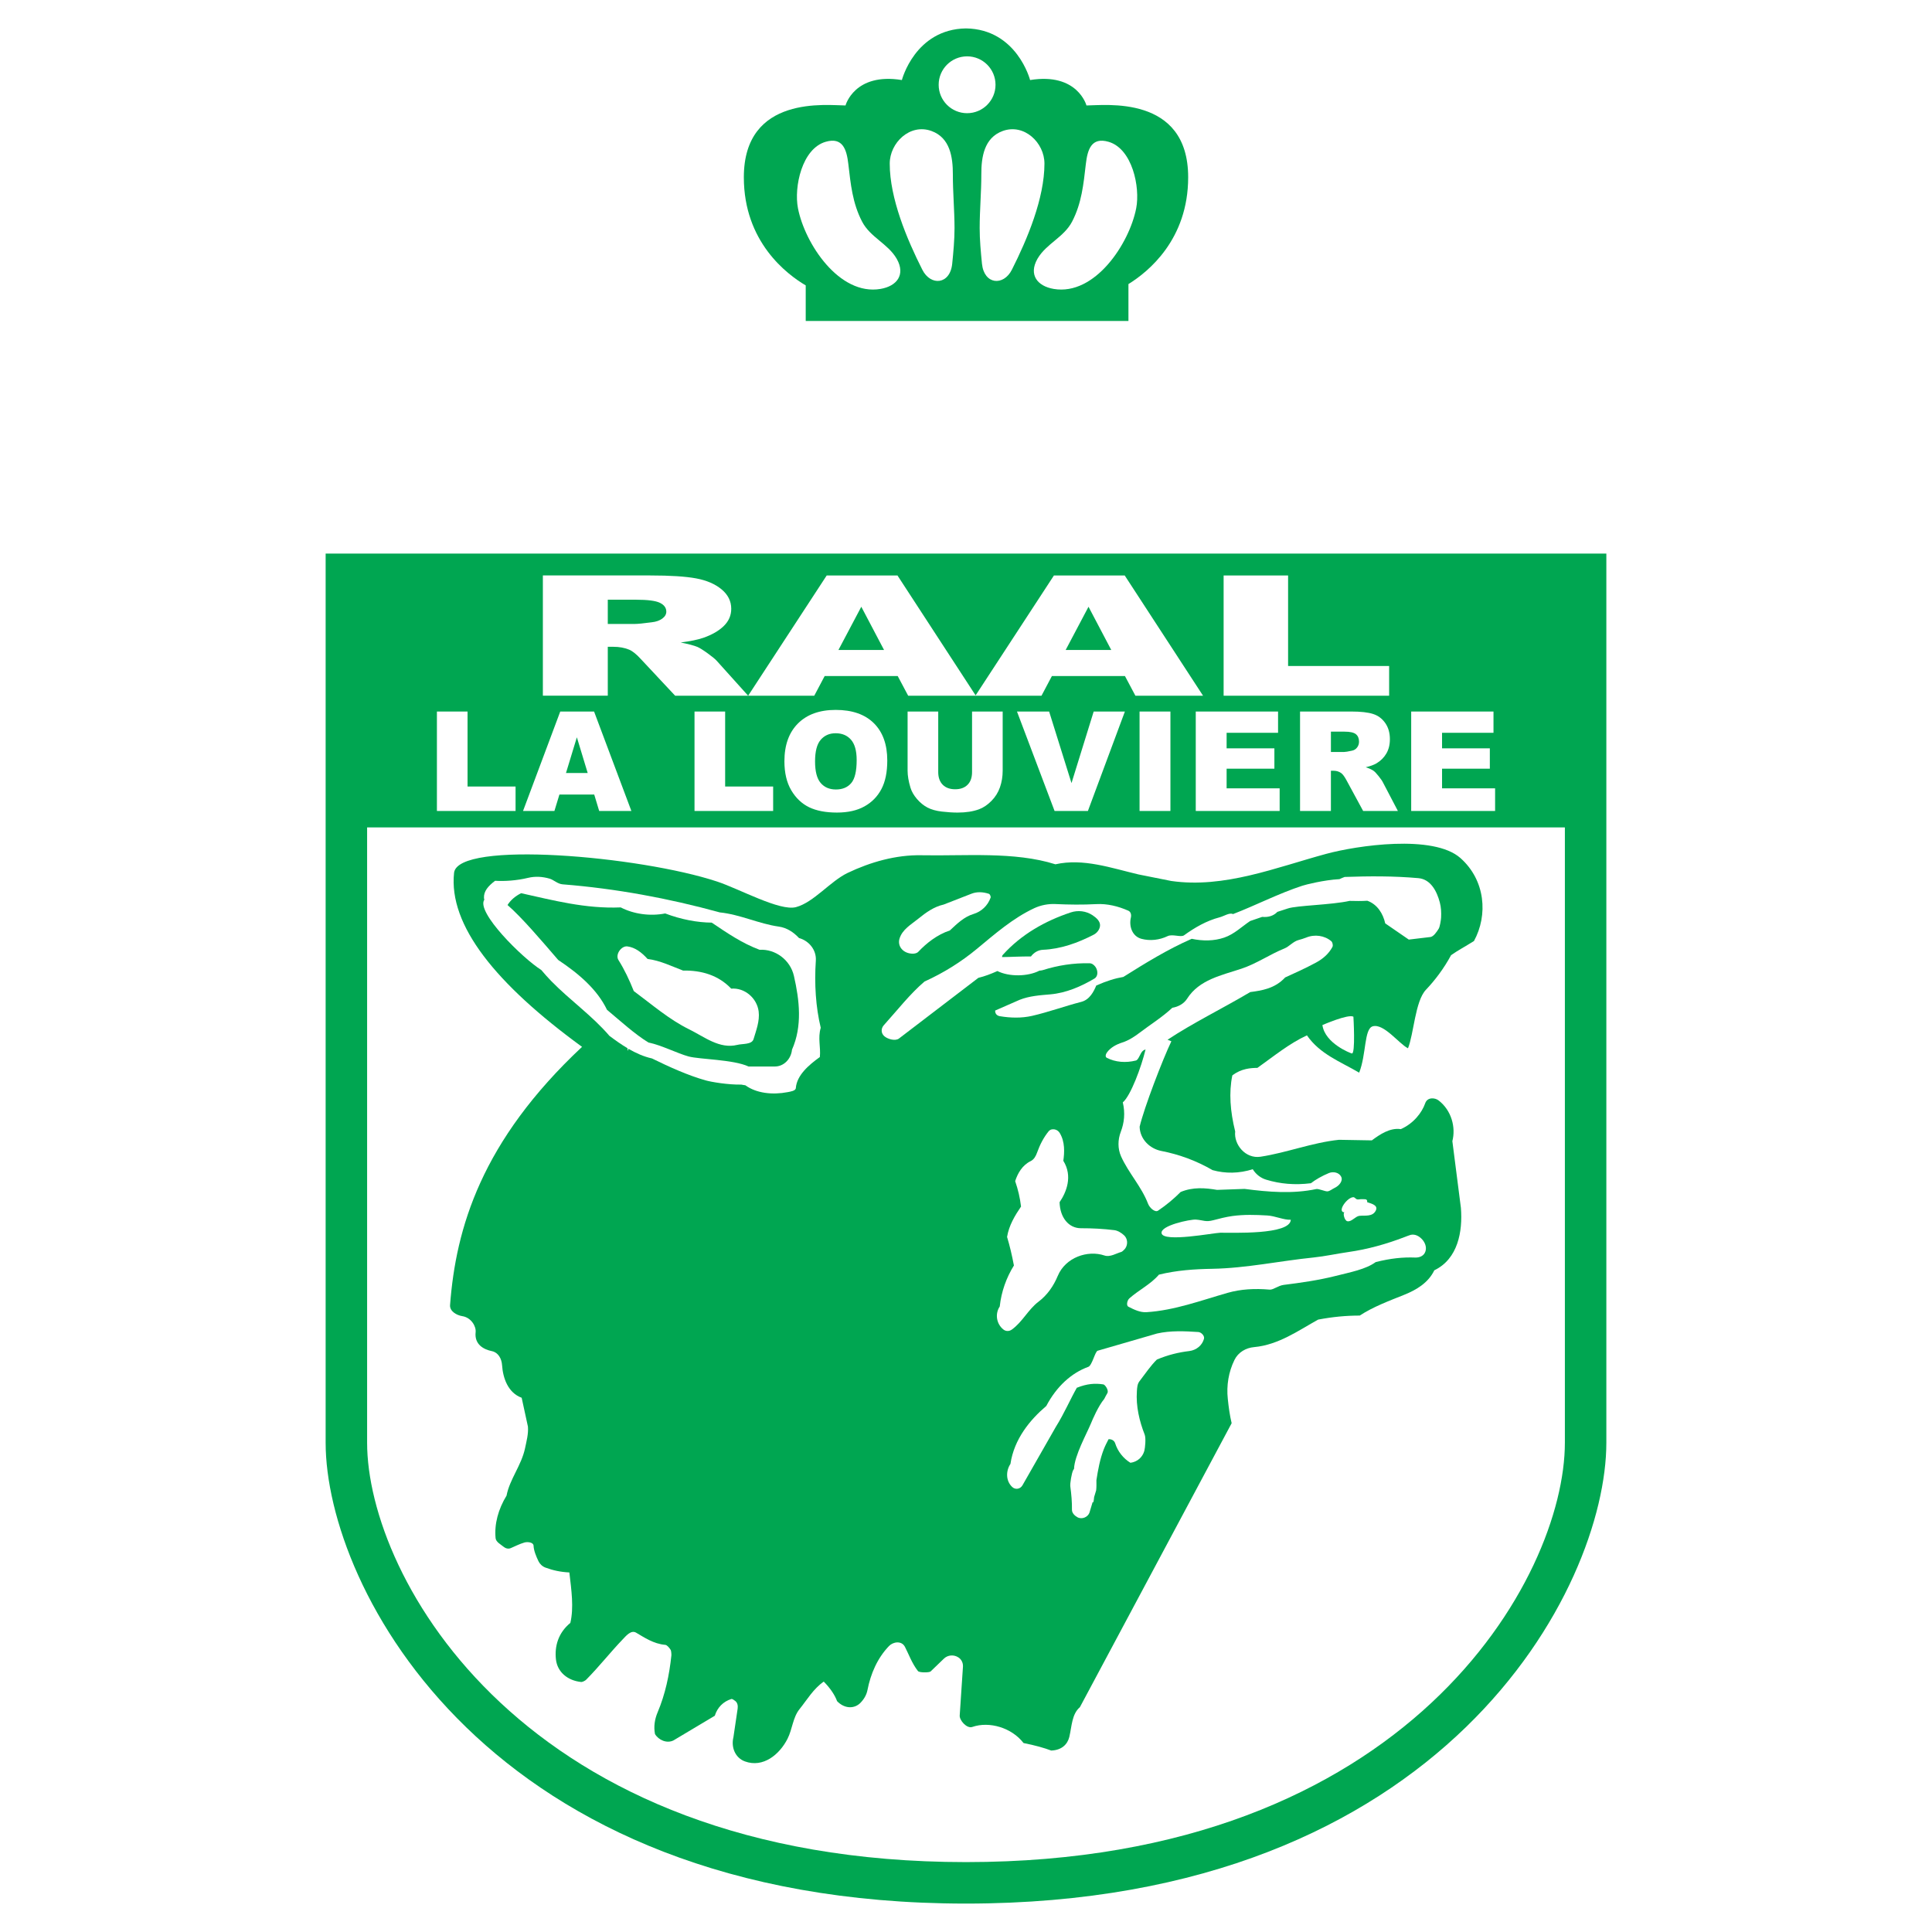 <?xml version="1.0" encoding="utf-8"?>
<!-- Generator: Adobe Illustrator 13.0.0, SVG Export Plug-In . SVG Version: 6.00 Build 14948)  -->
<!DOCTYPE svg PUBLIC "-//W3C//DTD SVG 1.0//EN" "http://www.w3.org/TR/2001/REC-SVG-20010904/DTD/svg10.dtd">
<svg version="1.0" id="Layer_1" xmlns="http://www.w3.org/2000/svg" xmlns:xlink="http://www.w3.org/1999/xlink" x="0px" y="0px"
	 width="192.756px" height="192.756px" viewBox="0 0 192.756 192.756" enable-background="new 0 0 192.756 192.756"
	 xml:space="preserve">
<g>
	<polygon fill-rule="evenodd" clip-rule="evenodd" fill="#FFFFFF" points="0,0 192.756,0 192.756,192.756 0,192.756 0,0 	"/>
	<path fill-rule="evenodd" clip-rule="evenodd" fill="#00A651" d="M118.544,17.689c0-8.271-8.383-7.167-10.147-7.167
		c0,0-0.883-3.308-5.625-2.536c0,0-1.305-5.079-6.395-5.151c-5.091,0.072-6.396,5.151-6.396,5.151
		c-4.741-0.772-5.624,2.536-5.624,2.536c-1.764,0-10.144-1.104-10.144,7.167c0,6.442,4.282,9.672,6.174,10.786v3.549h32.198v-3.682
		C114.57,27.117,118.544,23.892,118.544,17.689L118.544,17.689z"/>
	<path fill-rule="evenodd" clip-rule="evenodd" fill="#00A651" d="M32.489,55.233v88.704c0,14.402,16.087,45.977,63.887,45.984
		c47.801-0.008,63.89-31.582,63.89-45.984V55.233H32.489L32.489,55.233z"/>
	<path fill-rule="evenodd" clip-rule="evenodd" fill="#FFFFFF" d="M99.323,8.458c0,1.566-1.271,2.835-2.835,2.835
		c-1.567,0-2.837-1.269-2.837-2.835c0-1.567,1.271-2.836,2.837-2.836C98.053,5.621,99.323,6.89,99.323,8.458L99.323,8.458z"/>
	<path fill-rule="evenodd" clip-rule="evenodd" fill="#FFFFFF" d="M103.526,25.79c-0.011,0.022-0.024,0.045-0.038,0.067
		c-0.86,1.541-0.014,2.688,1.638,2.969c4.123,0.699,7.551-4.534,8.233-8.05c0.41-2.108-0.391-5.938-2.756-6.628
		c-1.722-0.502-2.1,0.792-2.267,2.2c-0.234,2.022-0.413,3.918-1.375,5.766C106.149,23.672,104.394,24.311,103.526,25.79
		L103.526,25.79z"/>
	<path fill-rule="evenodd" clip-rule="evenodd" fill="#FFFFFF" d="M89.447,25.79c0.014,0.022,0.025,0.045,0.039,0.067
		c0.857,1.541,0.016,2.688-1.638,2.969c-4.125,0.699-7.552-4.534-8.235-8.05c-0.411-2.108,0.391-5.938,2.76-6.628
		c1.718-0.502,2.098,0.792,2.263,2.199c0.237,2.022,0.415,3.919,1.377,5.767C86.824,23.672,88.581,24.311,89.447,25.79L89.447,25.79
		z"/>
	<path fill-rule="evenodd" clip-rule="evenodd" fill="#FFFFFF" d="M100.044,13.068c-1.861,0.674-2.144,2.609-2.137,4.35
		c0.002,1.768-0.165,3.543-0.165,5.333c-0.002,1.163,0.114,2.406,0.23,3.564c0.213,2.086,2.146,2.25,2.983,0.596
		c1.542-3.055,3.248-7.116,3.25-10.585C104.209,14.243,102.186,12.292,100.044,13.068L100.044,13.068z"/>
	<path fill-rule="evenodd" clip-rule="evenodd" fill="#FFFFFF" d="M92.93,13.068c1.861,0.674,2.142,2.609,2.137,4.35
		c-0.002,1.768,0.162,3.543,0.167,5.333c0,1.163-0.114,2.406-0.232,3.564c-0.212,2.086-2.146,2.25-2.981,0.596
		c-1.544-3.055-3.25-7.116-3.252-10.585C88.768,14.243,90.789,12.292,92.93,13.068L92.93,13.068z"/>
	<path fill-rule="evenodd" clip-rule="evenodd" fill="#FFFFFF" d="M96.376,82.551c-1.061,0-59.749,0-59.749,0s0,51.969,0,61.387
		c0,13.402,15.571,41.84,59.749,41.844c44.179-0.004,59.752-28.441,59.752-41.844c0-9.418,0-61.387,0-61.387
		S97.441,82.551,96.376,82.551L96.376,82.551z"/>
	<path fill-rule="evenodd" clip-rule="evenodd" fill="#FFFFFF" d="M60.639,59.833h2.813c1.167,0,1.965,0.104,2.388,0.311
		c0.424,0.206,0.638,0.501,0.638,0.885c0,0.262-0.136,0.492-0.404,0.689c-0.269,0.197-0.615,0.319-1.039,0.365
		c-0.839,0.113-1.405,0.168-1.695,0.168h-2.701V59.833L60.639,59.833z M60.639,69.412v-4.881h0.564c0.583,0,1.105,0.096,1.567,0.285
		c0.339,0.144,0.724,0.453,1.158,0.929l3.431,3.667h7.284l-3.128-3.476c-0.15-0.172-0.452-0.419-0.901-0.745
		s-0.792-0.541-1.028-0.646c-0.35-0.143-0.907-0.291-1.674-0.444c0.959-0.122,1.714-0.278,2.265-0.469
		c0.864-0.302,1.543-0.694,2.037-1.178c0.494-0.482,0.742-1.055,0.742-1.718c0-0.757-0.323-1.403-0.967-1.938
		c-0.644-0.534-1.491-0.898-2.542-1.093c-1.051-0.194-2.571-0.292-4.561-0.292H54.162v11.997H60.639L60.639,69.412z"/>
	<path fill-rule="evenodd" clip-rule="evenodd" fill="#FFFFFF" d="M83.65,64.85l2.282-4.315l2.27,4.315H83.65L83.65,64.85z
		 M90.608,69.412h6.751l-7.817-11.997H82.48l-7.838,11.997h6.597l1.037-1.961h7.29L90.608,69.412L90.608,69.412z"/>
	<path fill-rule="evenodd" clip-rule="evenodd" fill="#FFFFFF" d="M106.32,64.85l2.281-4.315l2.271,4.315H106.32L106.32,64.85z
		 M113.279,69.412h6.749l-7.814-11.997h-7.063l-7.836,11.997h6.596l1.037-1.961h7.29L113.279,69.412L113.279,69.412z"/>
	<polygon fill-rule="evenodd" clip-rule="evenodd" fill="#FFFFFF" points="122.081,57.415 128.513,57.415 128.513,66.447 
		138.594,66.447 138.594,69.412 122.081,69.412 122.081,57.415 	"/>
	<polygon fill-rule="evenodd" clip-rule="evenodd" fill="#FFFFFF" points="43.591,70.99 46.647,70.99 46.647,78.471 51.438,78.471 
		51.438,80.911 43.591,80.911 43.591,70.99 	"/>
	<path fill-rule="evenodd" clip-rule="evenodd" fill="#FFFFFF" d="M56.468,77.125l1.086-3.565l1.081,3.565H56.468L56.468,77.125z
		 M59.781,80.911h3.212l-3.722-9.921h-3.375l-3.713,9.921h3.131l0.5-1.642h3.471L59.781,80.911L59.781,80.911z"/>
	<polygon fill-rule="evenodd" clip-rule="evenodd" fill="#FFFFFF" points="69.292,70.99 72.348,70.99 72.348,78.471 77.137,78.471 
		77.137,80.911 69.292,80.911 69.292,70.99 	"/>
	<path fill-rule="evenodd" clip-rule="evenodd" fill="#FFFFFF" d="M81.881,73.811c0.374-0.436,0.87-0.655,1.489-0.655
		c0.646,0,1.157,0.215,1.534,0.644c0.376,0.429,0.566,1.106,0.566,2.034c0,1.104-0.181,1.868-0.542,2.294
		c-0.361,0.427-0.872,0.639-1.53,0.639c-0.641,0-1.149-0.217-1.521-0.652c-0.372-0.436-0.558-1.15-0.558-2.146
		C81.319,74.965,81.506,74.245,81.881,73.811L81.881,73.811z M78.945,78.849c0.455,0.769,1.048,1.332,1.78,1.69
		c0.732,0.353,1.657,0.531,2.774,0.531c1.1,0,2.017-0.205,2.752-0.618c0.737-0.41,1.3-0.987,1.69-1.729
		c0.39-0.739,0.583-1.69,0.583-2.847c0-1.594-0.445-2.835-1.336-3.72c-0.894-0.885-2.163-1.328-3.812-1.328
		c-1.608,0-2.862,0.452-3.763,1.353s-1.352,2.16-1.352,3.775C78.263,77.116,78.49,78.079,78.945,78.849L78.945,78.849z"/>
	<path fill-rule="evenodd" clip-rule="evenodd" fill="#FFFFFF" d="M96.98,70.99h3.057v5.907c0,0.586-0.092,1.138-0.273,1.658
		c-0.183,0.52-0.468,0.974-0.86,1.364c-0.388,0.39-0.796,0.664-1.222,0.821c-0.595,0.221-1.309,0.331-2.142,0.331
		c-0.481,0-1.008-0.034-1.576-0.101c-0.57-0.068-1.047-0.2-1.43-0.401c-0.383-0.201-0.732-0.486-1.049-0.855
		c-0.317-0.37-0.536-0.75-0.652-1.143c-0.189-0.63-0.282-1.188-0.282-1.674V70.99h3.056v6.037c0,0.539,0.148,0.96,0.447,1.264
		s0.714,0.454,1.243,0.454c0.527,0,0.938-0.148,1.236-0.447c0.301-0.299,0.449-0.723,0.449-1.271V70.99L96.98,70.99z"/>
	<polygon fill-rule="evenodd" clip-rule="evenodd" fill="#FFFFFF" points="101.465,70.99 104.672,70.99 106.904,78.131 
		109.117,70.99 112.23,70.99 108.54,80.911 105.215,80.911 101.465,70.99 	"/>
	<polygon fill-rule="evenodd" clip-rule="evenodd" fill="#FFFFFF" points="113.694,70.99 116.773,70.99 116.773,80.911 
		113.694,80.911 113.694,70.99 	"/>
	<polygon fill-rule="evenodd" clip-rule="evenodd" fill="#FFFFFF" points="119.301,70.99 127.512,70.99 127.512,73.111 
		122.38,73.111 122.38,74.662 127.146,74.662 127.146,76.692 122.38,76.692 122.38,78.653 127.671,78.653 127.671,80.911 
		119.301,80.911 119.301,70.99 	"/>
	<path fill-rule="evenodd" clip-rule="evenodd" fill="#FFFFFF" d="M132.785,72.997h1.353c0.561,0,0.944,0.086,1.149,0.26
		c0.203,0.173,0.303,0.42,0.303,0.741c0,0.219-0.063,0.413-0.193,0.58c-0.128,0.168-0.294,0.273-0.497,0.314
		c-0.404,0.089-0.675,0.135-0.816,0.135h-1.298V72.997L132.785,72.997z M132.785,80.911v-4.014h0.271c0.28,0,0.531,0.078,0.75,0.23
		c0.164,0.116,0.349,0.37,0.557,0.762l1.638,3.022h3.467l-1.496-2.858c-0.071-0.146-0.215-0.351-0.427-0.618
		c-0.214-0.267-0.379-0.44-0.49-0.522c-0.166-0.123-0.432-0.244-0.796-0.365c0.458-0.105,0.818-0.237,1.083-0.395
		c0.413-0.249,0.739-0.572,0.974-0.974c0.235-0.399,0.354-0.876,0.354-1.428c0-0.634-0.153-1.169-0.461-1.61
		c-0.309-0.443-0.71-0.744-1.211-0.906c-0.502-0.164-1.228-0.246-2.176-0.246h-5.116v9.921H132.785L132.785,80.911z"/>
	<polygon fill-rule="evenodd" clip-rule="evenodd" fill="#FFFFFF" points="140.795,70.99 149.006,70.99 149.006,73.111 
		143.874,73.111 143.874,74.662 148.641,74.662 148.641,76.692 143.874,76.692 143.874,78.653 149.166,78.653 149.166,80.911 
		140.795,80.911 140.795,70.99 	"/>
	<path fill-rule="evenodd" clip-rule="evenodd" fill="#00A651" d="M122.882,141.994c-0.188-0.779-0.299-1.602-0.384-2.422
		c-0.144-1.338,0.073-2.689,0.667-3.895c0.369-0.758,1.138-1.205,1.968-1.277c2.44-0.223,4.454-1.682,6.382-2.744
		c1.464-0.277,2.765-0.398,4.148-0.402c1.342-0.879,2.915-1.461,4.45-2.078c1.213-0.488,2.393-1.197,2.988-2.438
		c2.36-1.133,2.842-3.873,2.654-6.229l-0.853-6.658c0.355-1.354-0.071-3.064-1.38-4.066c-0.363-0.279-1.116-0.338-1.33,0.289
		c-0.326,0.938-1.165,2.02-2.432,2.58c-1.074-0.164-2.094,0.529-2.892,1.121l-3.28-0.057c-2.666,0.277-5.195,1.285-7.823,1.688
		c-1.512,0.23-2.68-1.227-2.531-2.521c-0.497-2.016-0.639-3.875-0.285-5.59c0.89-0.691,1.848-0.746,2.504-0.754
		c1.604-1.139,3.168-2.428,4.94-3.244c1.303,1.877,3.291,2.6,5.212,3.721c0.721-1.822,0.483-4.373,1.353-4.623
		c1.105-0.314,2.62,1.742,3.517,2.193c0.582-1.432,0.712-4.701,1.788-5.836c0.903-0.951,1.789-2.115,2.512-3.456
		c0.639-0.454,1.394-0.851,2.283-1.41c1.411-2.575,1.151-6.062-1.351-8.279c-2.7-2.393-10.353-1.241-13.386-0.419
		c-5.011,1.357-10.185,3.471-15.474,2.705l-3.264-0.652c-2.732-0.643-5.506-1.633-8.284-1.01c-4.087-1.297-9.063-0.814-13.36-0.903
		c-2.532-0.052-5.091,0.675-7.37,1.763c-1.722,0.821-3.388,2.945-5.152,3.412c-1.613,0.429-5.614-1.804-7.867-2.55
		c-7.724-2.555-25.863-4.128-26.247-0.878c-0.563,5.248,4.168,11.096,12.768,17.369c-10.06,9.42-12.589,18.098-13.168,25.76
		c-0.048,0.629,0.666,1.02,1.217,1.107c0.89,0.135,1.397,1.025,1.334,1.598c-0.136,1.244,0.818,1.73,1.631,1.896
		c0.625,0.129,0.963,0.752,1.005,1.381c0.087,1.324,0.606,2.777,1.957,3.268l0.626,2.883c0.058,0.719-0.14,1.439-0.287,2.146
		c-0.361,1.721-1.542,3.109-1.846,4.732c-0.83,1.361-1.226,2.826-1.096,4.236c0.037,0.395,0.505,0.627,0.778,0.854
		c0.19,0.156,0.457,0.268,0.737,0.15c0.407-0.17,0.864-0.414,1.355-0.557c0.331-0.098,0.907-0.021,0.919,0.312
		c0.022,0.49,0.247,1.039,0.49,1.549c0.141,0.291,0.399,0.531,0.704,0.641c0.733,0.273,1.502,0.441,2.378,0.482
		c0.208,1.781,0.458,3.502,0.099,5.035c-1.215,0.994-1.587,2.344-1.436,3.652c0.146,1.258,1.173,2.109,2.528,2.244
		c0.058,0.004,0.337-0.074,0.507-0.25c1.272-1.287,2.389-2.717,3.646-4.027c0.313-0.328,0.812-0.934,1.307-0.65
		c0.788,0.457,1.743,1.125,2.922,1.221c0.172,0.014,0.401,0.283,0.54,0.51c0.046,0.078,0.078,0.436,0.066,0.541
		c-0.203,1.951-0.61,3.877-1.375,5.684c-0.288,0.68-0.406,1.422-0.26,2.166c0.367,0.605,1.179,0.957,1.835,0.637l4.131-2.465
		c0.259-0.84,0.858-1.42,1.638-1.668c0.105-0.033,0.261,0.086,0.389,0.182c0.244,0.18,0.292,0.484,0.252,0.779l-0.421,2.852
		c-0.25,1.012,0.186,2.061,1.153,2.412c1.809,0.658,3.442-0.678,4.243-2.256c0.494-0.969,0.521-2.123,1.207-2.971
		c0.752-0.934,1.364-2.008,2.409-2.738c0.695,0.703,1.131,1.398,1.329,1.951c0.744,0.775,1.722,0.781,2.323,0.178
		c0.349-0.354,0.614-0.793,0.709-1.279c0.315-1.629,0.992-3.197,2.153-4.402c0.397-0.412,1.243-0.568,1.585,0.084
		c0.37,0.707,0.698,1.654,1.3,2.418c0.13,0.168,1.108,0.164,1.257,0.043l1.33-1.281c0.393-0.381,0.999-0.422,1.453-0.121
		c0.304,0.199,0.466,0.543,0.45,0.906l-0.324,4.879c-0.042,0.48,0.707,1.34,1.256,1.15c1.702-0.592,3.939,0.078,5.113,1.605
		c1.139,0.223,2.097,0.496,2.756,0.748c1.051-0.033,1.631-0.623,1.809-1.355c0.255-1.072,0.244-2.275,1.056-2.971L122.882,141.994
		L122.882,141.994z"/>
	<path fill-rule="evenodd" clip-rule="evenodd" fill="#FFFFFF" d="M100.949,132.652c1.063-0.76,1.631-2.002,2.666-2.783
		c0.872-0.658,1.501-1.568,1.918-2.572c0.773-1.852,2.984-2.598,4.656-2.037c0.57,0.193,1.194-0.223,1.688-0.355
		c0.1-0.027,0.337-0.271,0.398-0.359c0.278-0.416,0.229-0.99-0.147-1.318c-0.267-0.236-0.591-0.447-0.942-0.494
		c-1.106-0.137-2.219-0.195-3.334-0.193c-1.232,0.004-2.101-1.072-2.136-2.598c0.669-0.988,1.337-2.578,0.372-4.131
		c0.119-0.842,0.174-1.893-0.357-2.773c-0.179-0.291-0.516-0.441-0.881-0.338c-0.012,0.002-0.164,0.094-0.203,0.137
		c-0.518,0.631-0.89,1.352-1.192,2.193c-0.101,0.279-0.274,0.645-0.628,0.816c-0.823,0.4-1.291,1.203-1.544,1.996
		c0.292,0.848,0.477,1.646,0.586,2.535c-0.611,0.898-1.206,1.879-1.394,3.031c0.265,0.879,0.488,1.807,0.683,2.85
		c-0.753,1.211-1.257,2.613-1.414,4.088c-0.49,0.738-0.333,1.74,0.364,2.297C100.358,132.844,100.691,132.838,100.949,132.652
		L100.949,132.652z"/>
	<path fill-rule="evenodd" clip-rule="evenodd" fill="#FFFFFF" d="M140.74,123.203c-0.123,0.029-0.47,0.172-0.593,0.215
		c-1.813,0.697-3.692,1.225-5.622,1.498c-1.154,0.164-2.312,0.424-3.48,0.545c-3.364,0.342-6.692,1.064-10.074,1.127
		c-1.786,0.029-3.579,0.148-5.345,0.584c-0.812,0.955-1.993,1.523-2.942,2.359c-0.246,0.223-0.321,0.727-0.111,0.836
		c0.604,0.312,1.195,0.588,1.813,0.549c2.791-0.176,5.429-1.168,8.099-1.93c1.303-0.371,2.688-0.451,4.199-0.32
		c0.338,0.029,0.849-0.402,1.383-0.471c1.749-0.219,3.494-0.467,5.209-0.9c1.453-0.369,2.979-0.648,3.979-1.377
		c1.472-0.373,2.703-0.5,3.935-0.453c0.381,0.014,0.765-0.119,0.951-0.443c0.253-0.439,0.092-0.977-0.23-1.344
		C141.604,123.328,141.178,123.1,140.74,123.203L140.74,123.203z"/>
	<path fill-rule="evenodd" clip-rule="evenodd" fill="#FFFFFF" d="M119.557,132.896c-1.369-0.09-2.77-0.154-4.11,0.146l-5.933,1.721
		c-0.258,0.068-0.552,1.473-0.936,1.609c-1.667,0.6-3.163,1.949-4.189,3.902c-1.624,1.379-3.211,3.299-3.576,5.779
		c-0.454,0.68-0.488,1.678,0.174,2.303c0.319,0.299,0.803,0.213,1.021-0.16l3.328-5.83c0.836-1.332,1.455-2.779,2.098-3.908
		c1.035-0.414,1.818-0.463,2.65-0.336c0.171,0.029,0.572,0.598,0.393,0.879c-0.111,0.178-0.203,0.377-0.306,0.566
		c-0.598,0.723-1.161,2.045-1.318,2.428c-0.432,1.047-1.654,3.236-1.697,4.551c-0.029,0.051-0.063,0.092-0.091,0.141
		c-0.142,0.283-0.324,1.312-0.278,1.629c0.104,0.768,0.173,1.543,0.162,2.311c-0.005,0.32,0.262,0.592,0.547,0.748
		c0.466,0.254,1.049-0.025,1.2-0.461l0.328-1.09l0.06,0.094c0.038-0.182,0.057-0.369,0.077-0.555l0.203-0.674
		c0.039-0.336,0.027-0.674,0.025-1.012c0.162-1.051,0.357-2.109,0.741-3.098c0.13-0.332,0.299-0.66,0.47-0.988
		c0.283-0.023,0.57,0.119,0.661,0.41c0.261,0.816,0.816,1.508,1.521,1.941c0.702-0.092,1.209-0.562,1.385-1.182
		c0.079-0.285,0.18-1.271,0.036-1.633c-0.516-1.314-0.885-2.814-0.775-4.344c0.022-0.34,0.043-0.699,0.251-0.969
		c0.586-0.77,1.138-1.578,1.74-2.17c1.11-0.469,2.169-0.723,3.238-0.85c0.712-0.09,1.289-0.572,1.465-1.225
		C120.202,133.264,119.837,132.912,119.557,132.896L119.557,132.896z"/>
	<path fill-rule="evenodd" clip-rule="evenodd" fill="#FFFFFF" d="M81.885,102.539c-0.496-2.051-0.646-4.381-0.489-6.698
		c0.071-1.058-0.677-1.977-1.678-2.253c-0.553-0.595-1.231-1.029-2.011-1.14c-2.007-0.283-3.862-1.211-5.892-1.417
		c-5.131-1.412-10.38-2.379-15.685-2.801c-0.497-0.039-0.904-0.454-1.281-0.563c-0.735-0.214-1.455-0.253-2.161-0.084
		c-1.15,0.278-2.341,0.349-3.294,0.294c-0.699,0.529-1.143,1.049-1.108,1.715c0.003,0.06,0.027,0.112,0.035,0.171
		c-0.846,1.229,3.774,5.807,5.685,7.016c0.32,0.378,0.649,0.752,0.997,1.106c1.856,1.904,4.06,3.434,5.798,5.461
		c0.578,0.436,1.182,0.865,1.811,1.238v0.277c0.026-0.082,0.064-0.146,0.098-0.217c0.737,0.426,1.513,0.775,2.335,0.957
		c1.766,0.869,3.639,1.707,5.365,2.191c0.567,0.16,2.244,0.443,3.544,0.418c0.136,0.023,0.267,0.053,0.41,0.068
		c1.104,0.805,2.713,0.975,4.215,0.686c0.259-0.051,0.8-0.121,0.821-0.406c0.101-1.289,1.295-2.305,2.397-3.098
		C81.898,104.453,81.578,103.6,81.885,102.539L81.885,102.539z"/>
	<path fill-rule="evenodd" clip-rule="evenodd" fill="#00A651" d="M79.017,104.729c-0.087,0.914-0.807,1.682-1.719,1.676
		c-0.87-0.004-1.741-0.006-2.611,0.002c-1.518-0.709-4.885-0.707-5.988-1.004c-1.115-0.305-2.713-1.131-4.008-1.393
		c-1.393-0.861-2.683-2.051-4.131-3.262c-0.966-2.012-2.778-3.582-4.869-4.973c-1.667-1.937-3.644-4.261-5.055-5.481
		c0.305-0.481,0.757-0.88,1.356-1.179c3.16,0.698,6.414,1.569,9.938,1.417c1.289,0.666,2.925,0.901,4.437,0.604
		c1.601,0.604,3.201,0.903,4.64,0.915c1.59,1.067,3.022,2.053,4.775,2.709c1.568-0.091,3.062,1.001,3.429,2.609
		C79.765,99.795,80.063,102.377,79.017,104.729L79.017,104.729z"/>
	<path fill-rule="evenodd" clip-rule="evenodd" fill="#FFFFFF" d="M62.599,94.423c0.76,0.103,1.402,0.58,2.009,1.252
		c1.258,0.155,2.456,0.75,3.541,1.159c1.842-0.034,3.527,0.461,4.804,1.803c1.349-0.113,2.568,0.949,2.738,2.271
		c0.122,0.963-0.261,1.93-0.508,2.762c-0.167,0.566-1.107,0.447-1.622,0.578c-1.775,0.439-3.293-0.807-4.794-1.545
		c-2.007-0.986-3.715-2.477-5.536-3.826c-0.438-1.111-0.954-2.183-1.527-3.093C61.355,95.232,61.996,94.341,62.599,94.423
		L62.599,94.423z"/>
	<path fill-rule="evenodd" clip-rule="evenodd" fill="#FFFFFF" d="M118.437,99.641c-0.317,0.492-0.849,0.797-1.476,0.906
		c-0.983,0.924-2.167,1.658-3.273,2.498c-0.529,0.404-1.102,0.77-1.727,0.969c-0.586,0.189-1.151,0.488-1.521,0.99
		c-0.104,0.146-0.214,0.432-0.009,0.537c0.854,0.439,1.884,0.521,2.895,0.268c0.301-0.074,0.413-0.764,0.739-1
		c0.068-0.049,0.15-0.076,0.228-0.105c-0.424,1.758-1.487,4.625-2.271,5.281c0.253,1.072,0.142,2.045-0.203,2.941
		c-0.301,0.787-0.312,1.678,0.027,2.441c0.741,1.656,2.037,3.012,2.691,4.721c0.169,0.443,0.707,0.898,0.999,0.701
		c0.862-0.578,1.624-1.229,2.254-1.863c1.225-0.512,2.451-0.412,3.638-0.211l2.741-0.098c2.391,0.314,4.819,0.512,7.162,0.014
		c0.212-0.047,0.862,0.238,1.088,0.232c0.246-0.006,0.474-0.223,0.716-0.334c0.477-0.221,0.874-0.709,0.678-1.119
		c-0.21-0.436-0.792-0.555-1.232-0.373c-0.688,0.285-1.334,0.656-1.792,1.014c-1.606,0.201-3.065,0.07-4.457-0.352
		c-0.543-0.166-1.013-0.516-1.346-1.045c-1.353,0.43-2.721,0.449-4.01,0.09c-1.578-0.92-3.307-1.561-5.108-1.912
		c-1.152-0.225-2.133-1.17-2.167-2.418c0.458-1.932,2.287-6.688,3.166-8.525c-0.133-0.072-0.258-0.098-0.384-0.152
		c2.519-1.672,5.41-3.074,8.254-4.758c1.146-0.15,2.471-0.352,3.483-1.459c0.929-0.419,2.021-0.914,3.077-1.482
		c0.687-0.37,1.283-0.88,1.653-1.585c0.05-0.1,0.019-0.426-0.13-0.552c-0.666-0.566-1.661-0.716-2.521-0.351
		c-0.144,0.062-0.593,0.201-0.746,0.239c-0.531,0.139-0.931,0.648-1.394,0.834c-1.455,0.586-2.782,1.517-4.297,2.023
		C121.898,97.303,119.646,97.732,118.437,99.641L118.437,99.641z"/>
	<path fill-rule="evenodd" clip-rule="evenodd" fill="#FFFFFF" d="M131.937,102.271c0,0,2.577-1.127,3.093-0.836
		c0,0,0.226,3.766-0.162,3.67C134.739,105.074,132.196,104.107,131.937,102.271L131.937,102.271z"/>
	<path fill-rule="evenodd" clip-rule="evenodd" fill="#FFFFFF" d="M121.746,122.99c-0.666,0.014-5.647,0.982-5.853,0.062
		c-0.176-0.783,2.883-1.414,3.426-1.373c0.759,0.057,0.951,0.27,1.744,0.059c0.616-0.162,1.229-0.32,1.868-0.412
		c1.173-0.162,2.338-0.127,3.513-0.057c0.782,0.045,1.646,0.463,2.34,0.424C128.721,123.234,122.896,122.971,121.746,122.99
		L121.746,122.99z"/>
	<path fill-rule="evenodd" clip-rule="evenodd" fill="#FFFFFF" d="M135.625,121.305c-0.404,0.049-0.787,0.623-1.2,0.537
		c-0.31-0.066-0.477-0.887-0.267-0.883c-0.84-0.021,0.294-1.58,0.905-1.512c0.094,0.012,0.219,0.191,0.328,0.213
		c0.16,0.035,0.331-0.031,0.488-0.018c0.263,0.021,0.572-0.072,0.524,0.301c0.436,0.148,1.129,0.299,0.854,0.846
		C136.932,121.428,136.16,121.242,135.625,121.305L135.625,121.305z"/>
	<path fill-rule="evenodd" clip-rule="evenodd" fill="#FFFFFF" d="M91.094,95.15c-0.109,0,0.331,0.018,0.515-0.18
		c0.808-0.857,1.882-1.718,3.159-2.14c0.714-0.666,1.419-1.361,2.354-1.64c0.799-0.24,1.424-0.835,1.708-1.624
		c0.044-0.116-0.065-0.356-0.166-0.39c-0.582-0.192-1.193-0.226-1.74-0.01l-2.775,1.081c-0.967,0.219-1.759,0.785-2.55,1.428
		c-0.677,0.552-1.578,1.044-1.859,1.986C89.523,94.402,90.097,95.15,91.094,95.15L91.094,95.15z"/>
	<path fill-rule="evenodd" clip-rule="evenodd" fill="#FFFFFF" d="M143.646,90.019c-0.29-1.088-0.896-2.297-2.135-2.406
		c-2.45-0.219-4.918-0.205-7.354-0.119c-0.181,0.062-0.35,0.142-0.518,0.219c-1.552,0.083-3.362,0.545-3.7,0.655
		c-2.358,0.769-4.661,1.961-6.915,2.829c-0.012-0.005-0.025-0.002-0.036-0.01c-0.336-0.146-0.869,0.219-1.31,0.335
		c-1.307,0.34-2.488,1.029-3.544,1.793c-0.322,0.23-1.149-0.153-1.643,0.084c-0.81,0.388-1.738,0.498-2.601,0.27
		c-0.924-0.244-1.271-1.25-1.061-2.128c0.062-0.267-0.007-0.572-0.255-0.68c-1.008-0.445-2.101-0.716-3.195-0.657
		c-1.362,0.073-2.73,0.057-4.092-0.007c-0.712-0.032-1.439,0.11-2.087,0.408c-2.155,1.004-3.953,2.593-5.775,4.096
		c-1.523,1.255-3.211,2.329-5.188,3.229c-1.433,1.221-2.694,2.842-4.064,4.363c-0.276,0.307-0.306,0.803,0.091,1.117
		c0.34,0.27,1.063,0.48,1.428,0.203l7.921-6.053c0.634-0.152,1.268-0.395,1.9-0.679c1.152,0.583,3.033,0.566,4.192-0.039
		c0.111-0.007,0.226-0.018,0.335-0.052c1.51-0.481,3.089-0.723,4.674-0.684c0.234,0.004,0.442,0.167,0.581,0.36
		c0.251,0.354,0.292,0.936-0.109,1.17c-1.325,0.783-2.814,1.434-4.399,1.572c-1.028,0.088-2.09,0.158-3.061,0.547l-2.438,1.068
		c-0.014,0.352,0.215,0.521,0.472,0.564c1.068,0.178,2.163,0.205,3.21-0.033c1.657-0.381,3.266-0.973,4.915-1.398
		c0.851-0.223,1.25-1.057,1.491-1.629c1.038-0.461,1.891-0.721,2.7-0.857c2.24-1.406,4.441-2.763,6.824-3.805
		c1.093,0.232,2.213,0.232,3.243-0.121c0.995-0.34,1.75-1.095,2.585-1.653c0.403-0.142,0.798-0.281,1.204-0.413
		c0.613,0.062,1.147-0.111,1.514-0.5c0.35-0.114,0.708-0.228,1.034-0.337c0.903-0.308,4.36-0.354,6.169-0.759
		c0.594,0.014,1.184,0.025,1.771-0.014c1.008,0.363,1.569,1.292,1.785,2.258l2.352,1.617l2.165-0.258
		c0.31-0.048,0.618-0.506,0.82-0.83c0.114-0.18,0.229-0.887,0.237-1.113C143.806,91.034,143.78,90.509,143.646,90.019
		L143.646,90.019z"/>
	<path fill-rule="evenodd" clip-rule="evenodd" fill="#00A651" d="M109.107,93.259c-1.573,0.812-3.264,1.426-5.049,1.501
		c-0.502,0.023-0.917,0.288-1.202,0.668c-0.942-0.016-2.071,0.055-2.886,0.059c0.01-0.086,0.032-0.167,0.085-0.224
		c1.84-2.039,4.212-3.38,6.77-4.23c0.731-0.244,1.544-0.146,2.183,0.283c0.383,0.258,0.771,0.6,0.743,1.038
		C109.722,92.735,109.45,93.086,109.107,93.259L109.107,93.259z"/>
</g>
</svg>
